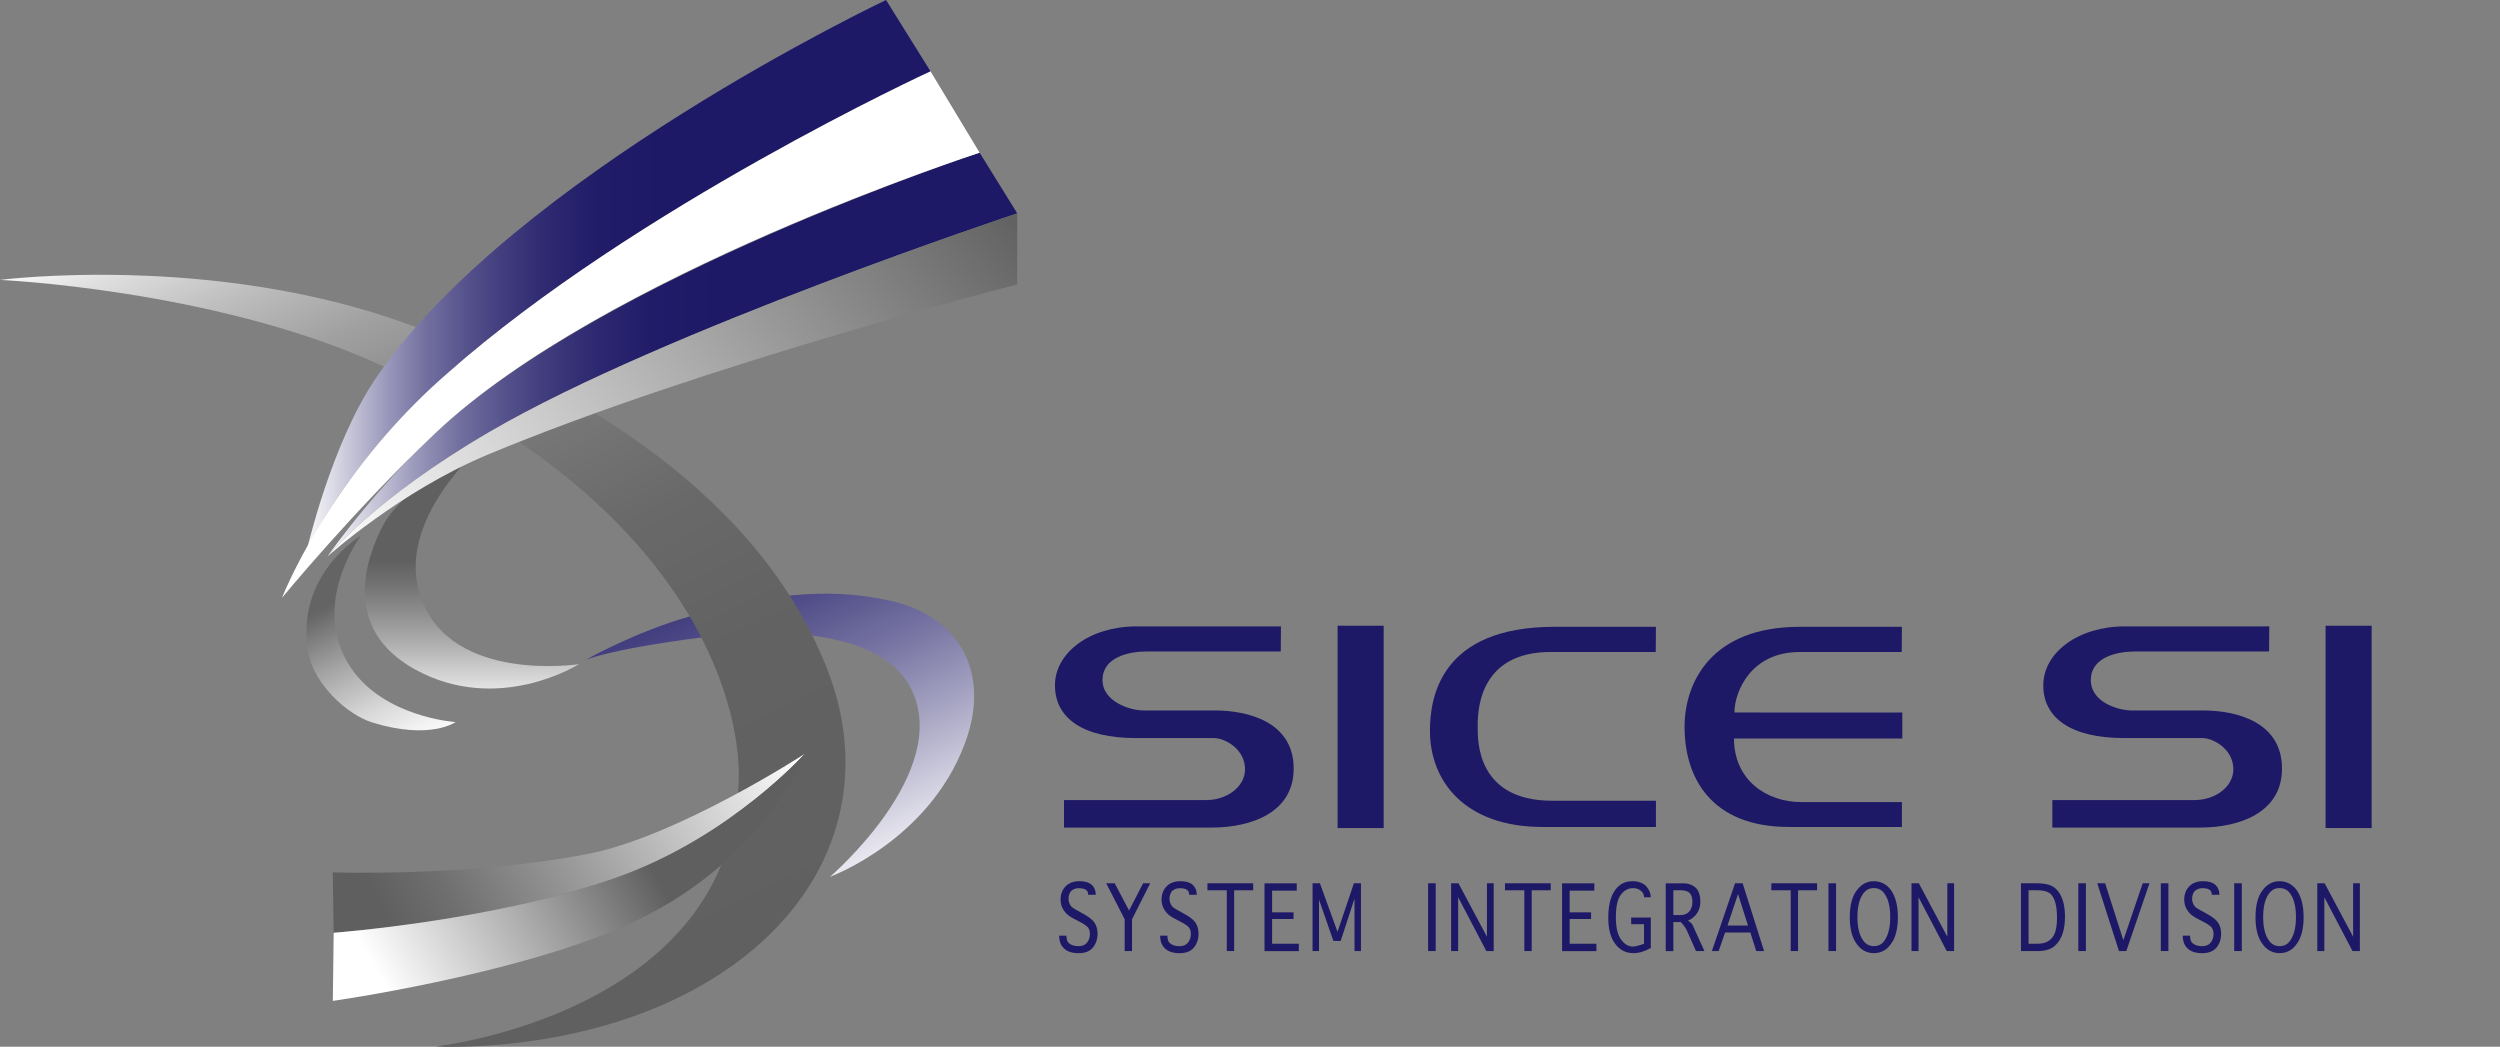 <?xml version="1.0" encoding="UTF-8"?>
<svg id="_レイヤー_2" data-name="レイヤー 2" xmlns="http://www.w3.org/2000/svg" xmlns:xlink="http://www.w3.org/1999/xlink" viewBox="0 0 503.1 210.65">
  <rect x="0" y="0" width="503.1" height="210.65" fill="#808080" stroke="none"/>
  <defs>
    <style>
      .cls-1 {
        fill: url(#_名称未設定グラデーション_136);
      }

      .cls-2 {
        fill: url(#_名称未設定グラデーション_131);
      }

      .cls-3 {
        fill: url(#_名称未設定グラデーション_137);
      }

      .cls-4 {
        fill: url(#_名称未設定グラデーション_120);
      }

      .cls-5 {
        fill: url(#_名称未設定グラデーション_105);
      }

      .cls-6 {
        fill: #fff;
      }

      .cls-7 {
        fill: #1e1966;
      }

      .cls-8 {
        fill: url(#_名称未設定グラデーション_64-2);
      }

      .cls-9 {
        fill: url(#_名称未設定グラデーション_64);
      }

      .cls-10 {
        fill: url(#_名称未設定グラデーション_72);
      }

      .cls-11 {
        fill: url(#_名称未設定グラデーション_92);
      }
    </style>
    <linearGradient id="_名称未設定グラデーション_72" data-name="名称未設定グラデーション 72" x1="136.42" y1="91.38" x2="177.61" y2="177.67" gradientUnits="userSpaceOnUse">
      <stop offset="0" stop-color="#1e1966"/>
      <stop offset=".1" stop-color="#241f6a"/>
      <stop offset=".23" stop-color="#353075"/>
      <stop offset=".39" stop-color="#514d89"/>
      <stop offset=".56" stop-color="#7976a4"/>
      <stop offset=".74" stop-color="#acaac6"/>
      <stop offset=".94" stop-color="#e9e8f0"/>
      <stop offset="1" stop-color="#fff"/>
    </linearGradient>
    <linearGradient id="_名称未設定グラデーション_120" data-name="名称未設定グラデーション 120" x1="94.97" y1="84.59" x2="94.97" y2="143.44" gradientUnits="userSpaceOnUse">
      <stop offset=".48" stop-color="#606060"/>
      <stop offset=".57" stop-color="#747474"/>
      <stop offset=".75" stop-color="#aaa"/>
      <stop offset="1" stop-color="#fff"/>
    </linearGradient>
    <linearGradient id="_名称未設定グラデーション_131" data-name="名称未設定グラデーション 131" x1="64.75" y1="113.79" x2="83.22" y2="152.03" gradientUnits="userSpaceOnUse">
      <stop offset=".18" stop-color="#646464"/>
      <stop offset=".2" stop-color="#676767"/>
      <stop offset=".48" stop-color="#a7a7a7"/>
      <stop offset=".72" stop-color="#d7d7d7"/>
      <stop offset=".9" stop-color="#f4f4f4"/>
      <stop offset="1" stop-color="#fff"/>
    </linearGradient>
    <linearGradient id="_名称未設定グラデーション_92" data-name="名称未設定グラデーション 92" x1="51.44" y1="29.61" x2="136.21" y2="204.47" gradientUnits="userSpaceOnUse">
      <stop offset="0" stop-color="#fff"/>
      <stop offset=".05" stop-color="#e1e1e1"/>
      <stop offset=".13" stop-color="#bebebe"/>
      <stop offset=".21" stop-color="#a1a1a1"/>
      <stop offset=".3" stop-color="#898989"/>
      <stop offset=".4" stop-color="#767676"/>
      <stop offset=".52" stop-color="#696969"/>
      <stop offset=".68" stop-color="#626262"/>
      <stop offset="1" stop-color="#606060"/>
    </linearGradient>
    <linearGradient id="_名称未設定グラデーション_64" data-name="名称未設定グラデーション 64" x1="61.73" y1="55.39" x2="187.26" y2="55.39" gradientUnits="userSpaceOnUse">
      <stop offset="0" stop-color="#fff"/>
      <stop offset="0" stop-color="#f9f9fb"/>
      <stop offset=".07" stop-color="#c6c5d8"/>
      <stop offset=".13" stop-color="#9997ba"/>
      <stop offset=".19" stop-color="#7370a0"/>
      <stop offset=".26" stop-color="#54508b"/>
      <stop offset=".33" stop-color="#3c387a"/>
      <stop offset=".4" stop-color="#2b266f"/>
      <stop offset=".47" stop-color="#211c68"/>
      <stop offset=".57" stop-color="#1e1966"/>
    </linearGradient>
    <linearGradient id="_名称未設定グラデーション_64-2" data-name="名称未設定グラデーション 64" x1="65.89" y1="71.36" x2="204.71" y2="71.36" xlink:href="#_名称未設定グラデーション_64"/>
    <linearGradient id="_名称未設定グラデーション_105" data-name="名称未設定グラデーション 105" x1="81.37" y1="130.14" x2="194.71" y2="33.41" gradientUnits="userSpaceOnUse">
      <stop offset="0" stop-color="#fff"/>
      <stop offset=".36" stop-color="#c9c9c9"/>
      <stop offset="1" stop-color="#626262"/>
    </linearGradient>
    <linearGradient id="_名称未設定グラデーション_136" data-name="名称未設定グラデーション 136" x1="16.62" y1="767.78" x2="-69.24" y2="817.35" gradientTransform="translate(86.18 959.69) rotate(-180)" gradientUnits="userSpaceOnUse">
      <stop offset=".11" stop-color="#5f5f5f"/>
      <stop offset=".24" stop-color="#6f6f6f"/>
      <stop offset=".5" stop-color="#9c9c9c"/>
      <stop offset=".86" stop-color="#e2e2e2"/>
      <stop offset="1" stop-color="#fff"/>
    </linearGradient>
    <linearGradient id="_名称未設定グラデーション_137" data-name="名称未設定グラデーション 137" x1="17.96" y1="756.1" x2="-73.9" y2="809.14" gradientTransform="translate(86.18 959.69) rotate(-180)" gradientUnits="userSpaceOnUse">
      <stop offset=".1" stop-color="#fff"/>
      <stop offset=".38" stop-color="#afafaf"/>
      <stop offset=".65" stop-color="#5f5f5f"/>
    </linearGradient>
  </defs>
  <g id="_レイヤー_1-2" data-name="レイヤー 1">
    <g>
      <path class="cls-7" d="m213.13,188.3h1.48c0,.7.16,1.2.47,1.48.47.42,1.12.63,1.95.63.75,0,1.32-.23,1.71-.7.39-.47.59-1.05.59-1.76,0-.56-.14-1.01-.41-1.34-.32-.38-1.14-.89-2.48-1.55-1.1-.52-1.87-1.1-2.3-1.76-.47-.66-.71-1.41-.71-2.25,0-1.08.33-1.97,1-2.67.67-.7,1.61-1.05,2.83-1.05,1.1,0,1.93.26,2.48.77.51.47.77,1.12.77,1.97h-1.53c0-.47-.14-.8-.41-.98-.32-.23-.81-.35-1.48-.35-.59,0-1.1.19-1.53.56-.35.42-.53.94-.53,1.55s.2,1.15.59,1.62c.31.28,1.14.77,2.48,1.48,1.1.61,1.83,1.2,2.18,1.76.39.61.59,1.34.59,2.18,0,1.12-.32,2.06-.94,2.81-.63.75-1.59,1.12-2.89,1.12s-2.28-.33-2.95-.98c-.63-.61-.94-1.45-.94-2.53Z"/>
      <path class="cls-7" d="m230.05,177.75h1.42l-3.66,7.24v6.4h-1.48v-6.4l-3.72-7.24h1.71l2.89,5.48,2.83-5.48Z"/>
      <path class="cls-7" d="m233.45,188.3h1.48c0,.7.16,1.2.47,1.48.47.42,1.12.63,1.95.63.75,0,1.32-.23,1.71-.7.39-.47.59-1.05.59-1.76,0-.56-.14-1.01-.41-1.34-.32-.38-1.14-.89-2.48-1.55-1.1-.52-1.87-1.1-2.3-1.76-.47-.66-.71-1.41-.71-2.25,0-1.08.33-1.97,1-2.67.67-.7,1.61-1.05,2.83-1.05,1.1,0,1.93.26,2.48.77.51.47.77,1.12.77,1.97h-1.53c0-.47-.14-.8-.41-.98-.32-.23-.81-.35-1.48-.35-.59,0-1.1.19-1.53.56-.35.42-.53.94-.53,1.55s.2,1.15.59,1.62c.31.28,1.14.77,2.48,1.48,1.1.61,1.83,1.2,2.18,1.76.39.61.59,1.34.59,2.18,0,1.12-.32,2.06-.94,2.81-.63.75-1.59,1.12-2.89,1.12s-2.28-.33-2.95-.98c-.63-.61-.94-1.45-.94-2.53Z"/>
      <path class="cls-7" d="m252.2,179.16h-3.84v12.23h-1.48v-12.23h-3.9v-1.41h9.21v1.41Z"/>
      <path class="cls-7" d="m256.01,189.92h5.37v1.48h-6.91v-13.64h6.49v1.48h-4.96v4.36h4.31v1.34h-4.31v4.99Z"/>
      <path class="cls-7" d="m268.33,189.35l-2.89-8.3v10.34h-1.3v-13.64h1.48l3.54,9.77,3.3-9.77h1.42v13.64h-1.3v-10.55l-2.78,8.51h-1.47Z"/>
      <path class="cls-7" d="m287.39,191.39v-13.64h1.53v13.64h-1.53Z"/>
      <path class="cls-7" d="m299.11,191.39l-5.67-10.83v10.83h-1.42v-13.64h1.48l5.73,10.76v-10.76h1.36v13.64h-1.48Z"/>
      <path class="cls-7" d="m312.08,179.16h-3.84v12.23h-1.48v-12.23h-3.9v-1.41h9.21v1.41Z"/>
      <path class="cls-7" d="m315.89,189.92h5.37v1.48h-6.91v-13.64h6.49v1.48h-4.96v4.36h4.31v1.34h-4.31v4.99Z"/>
      <path class="cls-7" d="m328.26,185.98v-1.34h3.95v6.12c-1.22.7-2.38,1.05-3.48,1.05-1.53,0-2.75-.61-3.66-1.83-.94-1.22-1.42-2.98-1.42-5.27,0-2.11.33-3.77,1-4.99.87-1.59,2.14-2.39,3.84-2.39,1.18,0,2.11.33,2.77.98.63.7.94,1.45.94,2.25h-1.36c0-.52-.2-.94-.59-1.27-.43-.38-.98-.56-1.65-.56-.98,0-1.81.47-2.48,1.41-.63.89-.94,2.37-.94,4.43s.33,3.49,1,4.43c.67.98,1.48,1.48,2.42,1.48.47,0,1.22-.19,2.24-.56v-3.94h-2.6Z"/>
      <path class="cls-7" d="m338.22,185.56h-1.48v5.84h-1.53v-13.64h3.54c1.06,0,1.93.33,2.6.98.55.66.83,1.52.83,2.6,0,.94-.2,1.71-.59,2.32-.43.7-1.06,1.24-1.89,1.62.35.24.59.42.71.56.12.09.37.61.77,1.55l1.83,4.01h-1.71l-1.59-3.59c-.35-.89-.85-1.64-1.48-2.25Zm.06-6.4h-1.54v4.99h1.42c.79,0,1.4-.26,1.83-.77.39-.47.59-1.1.59-1.9,0-.75-.18-1.34-.53-1.76-.43-.38-1.02-.56-1.77-.56Z"/>
      <path class="cls-7" d="m353.42,191.39l-1.18-3.73h-5.08l-1.3,3.73h-1.36l4.66-13.64h1.53l4.31,13.64h-1.59Zm-5.78-5.13h4.13l-2.01-6.33-2.12,6.33Z"/>
      <path class="cls-7" d="m365.68,179.16h-3.84v12.23h-1.48v-12.23h-3.9v-1.41h9.21v1.41Z"/>
      <path class="cls-7" d="m367.96,191.39v-13.64h1.53v13.64h-1.53Z"/>
      <path class="cls-7" d="m377.09,191.81c-1.42,0-2.58-.63-3.48-1.9-.91-1.22-1.36-3-1.36-5.34s.47-4.24,1.42-5.41c.9-1.22,2.05-1.83,3.42-1.83s2.58.61,3.48,1.83c.91,1.36,1.36,3.16,1.36,5.41s-.45,4.12-1.36,5.34c-.87,1.27-2.03,1.9-3.48,1.9Zm0-1.41c.98,0,1.73-.42,2.24-1.27.71-1.08,1.06-2.6,1.06-4.57s-.35-3.54-1.06-4.57c-.51-.84-1.26-1.27-2.24-1.27s-1.69.42-2.24,1.27c-.71,1.03-1.06,2.56-1.06,4.57s.35,3.49,1.06,4.57c.55.84,1.3,1.27,2.24,1.27Z"/>
      <path class="cls-7" d="m391.76,191.39l-5.67-10.83v10.83h-1.42v-13.64h1.48l5.73,10.76v-10.76h1.36v13.64h-1.48Z"/>
      <path class="cls-7" d="m410.06,191.39h-3.36v-13.64h3.19c1.81,0,3.09.38,3.84,1.12,1.22,1.17,1.83,3.05,1.83,5.62s-.63,4.48-1.89,5.7c-.79.8-1.99,1.2-3.6,1.2Zm-.12-12.23h-1.71v10.76h1.71c1.42,0,2.44-.42,3.07-1.27.63-.75.94-2.08.94-4.01,0-2.16-.37-3.68-1.12-4.57-.51-.61-1.48-.91-2.89-.91Z"/>
      <path class="cls-7" d="m418.24,191.39v-13.64h1.53v13.64h-1.53Z"/>
      <path class="cls-7" d="m422.05,177.75h1.59l3.66,11.46,3.9-11.46h1.36l-4.66,13.64h-1.48l-4.37-13.64Z"/>
      <path class="cls-7" d="m434.84,191.39v-13.64h1.53v13.64h-1.53Z"/>
      <path class="cls-7" d="m439.25,188.3h1.48c0,.7.16,1.2.47,1.48.47.42,1.12.63,1.95.63.75,0,1.32-.23,1.71-.7.39-.47.59-1.05.59-1.76,0-.56-.14-1.01-.41-1.34-.32-.38-1.14-.89-2.48-1.55-1.1-.52-1.87-1.1-2.3-1.76-.47-.66-.71-1.41-.71-2.25,0-1.08.33-1.97,1-2.67.67-.7,1.61-1.05,2.83-1.05,1.1,0,1.93.26,2.48.77.51.47.77,1.12.77,1.97h-1.53c0-.47-.14-.8-.41-.98-.32-.23-.81-.35-1.48-.35-.59,0-1.1.19-1.54.56-.35.42-.53.94-.53,1.55s.2,1.15.59,1.62c.31.28,1.14.77,2.48,1.48,1.1.61,1.83,1.2,2.18,1.76.39.61.59,1.34.59,2.18,0,1.12-.32,2.06-.94,2.81-.63.75-1.59,1.12-2.89,1.12s-2.28-.33-2.95-.98c-.63-.61-.94-1.45-.94-2.53Z"/>
      <path class="cls-7" d="m449.61,191.39v-13.64h1.53v13.64h-1.53Z"/>
      <path class="cls-7" d="m458.74,191.81c-1.42,0-2.58-.63-3.48-1.9-.91-1.22-1.36-3-1.36-5.34s.47-4.24,1.42-5.41c.9-1.22,2.05-1.83,3.42-1.83s2.58.61,3.48,1.83c.91,1.36,1.36,3.16,1.36,5.41s-.45,4.12-1.36,5.34c-.87,1.27-2.03,1.9-3.48,1.9Zm0-1.41c.98,0,1.73-.42,2.24-1.27.71-1.08,1.06-2.6,1.06-4.57s-.35-3.54-1.06-4.57c-.51-.84-1.26-1.27-2.24-1.27s-1.69.42-2.24,1.27c-.71,1.03-1.06,2.56-1.06,4.57s.35,3.49,1.06,4.57c.55.84,1.3,1.27,2.24,1.27Z"/>
      <path class="cls-7" d="m473.42,191.39l-5.67-10.83v10.83h-1.42v-13.64h1.48l5.73,10.76v-10.76h1.36v13.64h-1.48Z"/>
    </g>
    <rect class="cls-7" x="468" y="125.92" width="9.27" height="40.72"/>
    <rect class="cls-7" x="269.18" y="125.92" width="9.27" height="40.72"/>
    <path class="cls-7" d="m257.78,126.03l-.04,5.07h-26.88c-3.64-.01-8.9,1.11-8.99,5.63s5.65,6.21,8.1,6.24h14.47c6.8,0,15.9,2.34,15.9,11.7,0,8.84-8.49,11.82-16.29,11.87h-29.93v-5.54h28.73c3.9,0,7.7-2.56,7.7-6.19,0-3.99-3.94-6.28-6.28-6.28h-15.68c-10.7,0-16.29-4.03-16.29-10.61s7.01-11.87,16.45-11.87h29.03Z"/>
    <path class="cls-7" d="m333.24,166.42h-22.72c-15.79.03-22.76-9.27-22.76-19.36,0-6.76,2.16-20.92,25.07-20.92h20.41l-.04,5.07h-20.7c-15.55-.26-15.13,12.95-15.13,15.2,0,2.73-.13,14.73,14.99,14.73h20.88v5.28Z"/>
    <path class="cls-7" d="m382.75,166.42h-22.72c-15.79,0-21.03-10.04-21.03-20.14,0-8.79,5.24-20.14,23.17-20.14h20.57l-.04,5.07h-20.55c-9.79,0-13.11,7.97-13.11,12.17,33.78.04,33.78,0,33.78,0v5.24s0,0-33.87,0c0,8.45,6.68,12.78,13.43,12.78h20.36v5.02Z"/>
    <path class="cls-7" d="m456.67,126.03l-.04,5.07h-26.88c-3.64-.01-8.9,1.11-8.99,5.63-.09,4.68,5.65,6.21,8.1,6.24h14.47c6.8,0,15.9,2.34,15.9,11.7,0,8.84-8.49,11.82-16.29,11.87h-29.93v-5.54h28.73c3.9,0,7.7-2.56,7.7-6.19,0-3.99-3.94-6.28-6.28-6.28h-15.68c-10.7,0-16.29-4.03-16.29-10.61s7.01-11.87,16.45-11.87h29.03Z"/>
    <path class="cls-10" d="m117.69,132.87s10.19-5.75,21.12-8.82c14.81-4.16,26.95-6.14,40.44-3.14,13.26,2.95,20.45,13.95,14.9,28.76-7.32,19.56-27.12,26.77-27.12,26.77,0,0,24.65-21.11,16.33-37.82-5.76-11.57-26.08-12.43-42.15-10.35-19.08,2.47-23.52,4.59-23.52,4.59Z"/>
    <path class="cls-4" d="m103.23,84.26s-21.62,12.94-26.07,21.32c-3.54,6.67-8.51,20.92,6.34,29.12,16.78,9.26,33.02-1.05,33.02-1.05,0,0-25.69,3.96-31.8-13.34-6.45-18.27,18.5-36.05,18.5-36.05Z"/>
    <path class="cls-2" d="m72.64,107.79s-13.25,7.83-10.64,23.39c1.06,6.3,7.7,12.61,12.98,14.23,11.6,3.57,16.7-.1,16.7-.1,0,0-14.39-.94-21.08-10.95-8.46-12.64,2.05-26.58,2.05-26.58Z"/>
    <path class="cls-11" d="m0,56.33s42.71-5.51,82.26,8.97c27.97,10.24,69.01,31.06,84.08,69.01,8.6,21.64,2.41,43.16-16.24,57.96-25.97,20.6-62.38,18.31-62.38,18.31,0,0,59.74-6.56,60.95-53.78.39-15.2-9.36-55.36-73.16-83.82C42.52,58.25,0,56.33,0,56.33Z"/>
    <path class="cls-9" d="m178.31,0s-75.26,35.6-102.74,76.21c-8.95,13.23-13.84,34.57-13.84,34.57,0,0,7.53-17.3,28.33-35.67C127.87,41.71,187.26,14.36,187.26,14.36l-8.95-14.36Z"/>
    <path class="cls-8" d="m197.14,30.73s-67.91,22.28-103.53,51.2c-15.77,12.8-27.72,30.06-27.72,30.06,0,0,9.33-11.55,32.81-25.19,35.02-20.34,106.01-43.86,106.01-43.86l-7.57-12.22Z"/>
    <path class="cls-5" d="m204.71,57.24s-63.26,16.18-106.53,34.24c-17.74,7.4-32.29,20.51-32.29,20.51,0,0,9.33-11.55,32.81-25.19,35.02-20.34,106.01-43.86,106.01-43.86v14.29Z"/>
    <path class="cls-6" d="m197.14,30.73s-75.96,24.54-109.57,56.47c-16.61,15.78-30.82,33.11-30.82,33.11,0,0,9.48-24.57,33.31-45.2C127.87,41.71,187.26,14.36,187.26,14.36l9.88,16.37Z"/>
    <path class="cls-1" d="m66.97,175.55s27.2.97,51.36-3.71c17.99-3.49,43.59-20.12,43.59-20.12,0,0-14.85,16.61-37.43,24.73-24.53,8.83-57.35,11.26-57.35,11.26l-.17-12.16Z"/>
    <path class="cls-3" d="m66.97,201.42s35.88-5.08,58.44-14.94c28.39-12.41,36.52-34.76,36.52-34.76,0,0-14.85,16.61-37.43,24.73-24.53,8.83-57.35,11.26-57.35,11.26l-.17,13.71Z"/>
  </g>
</svg>